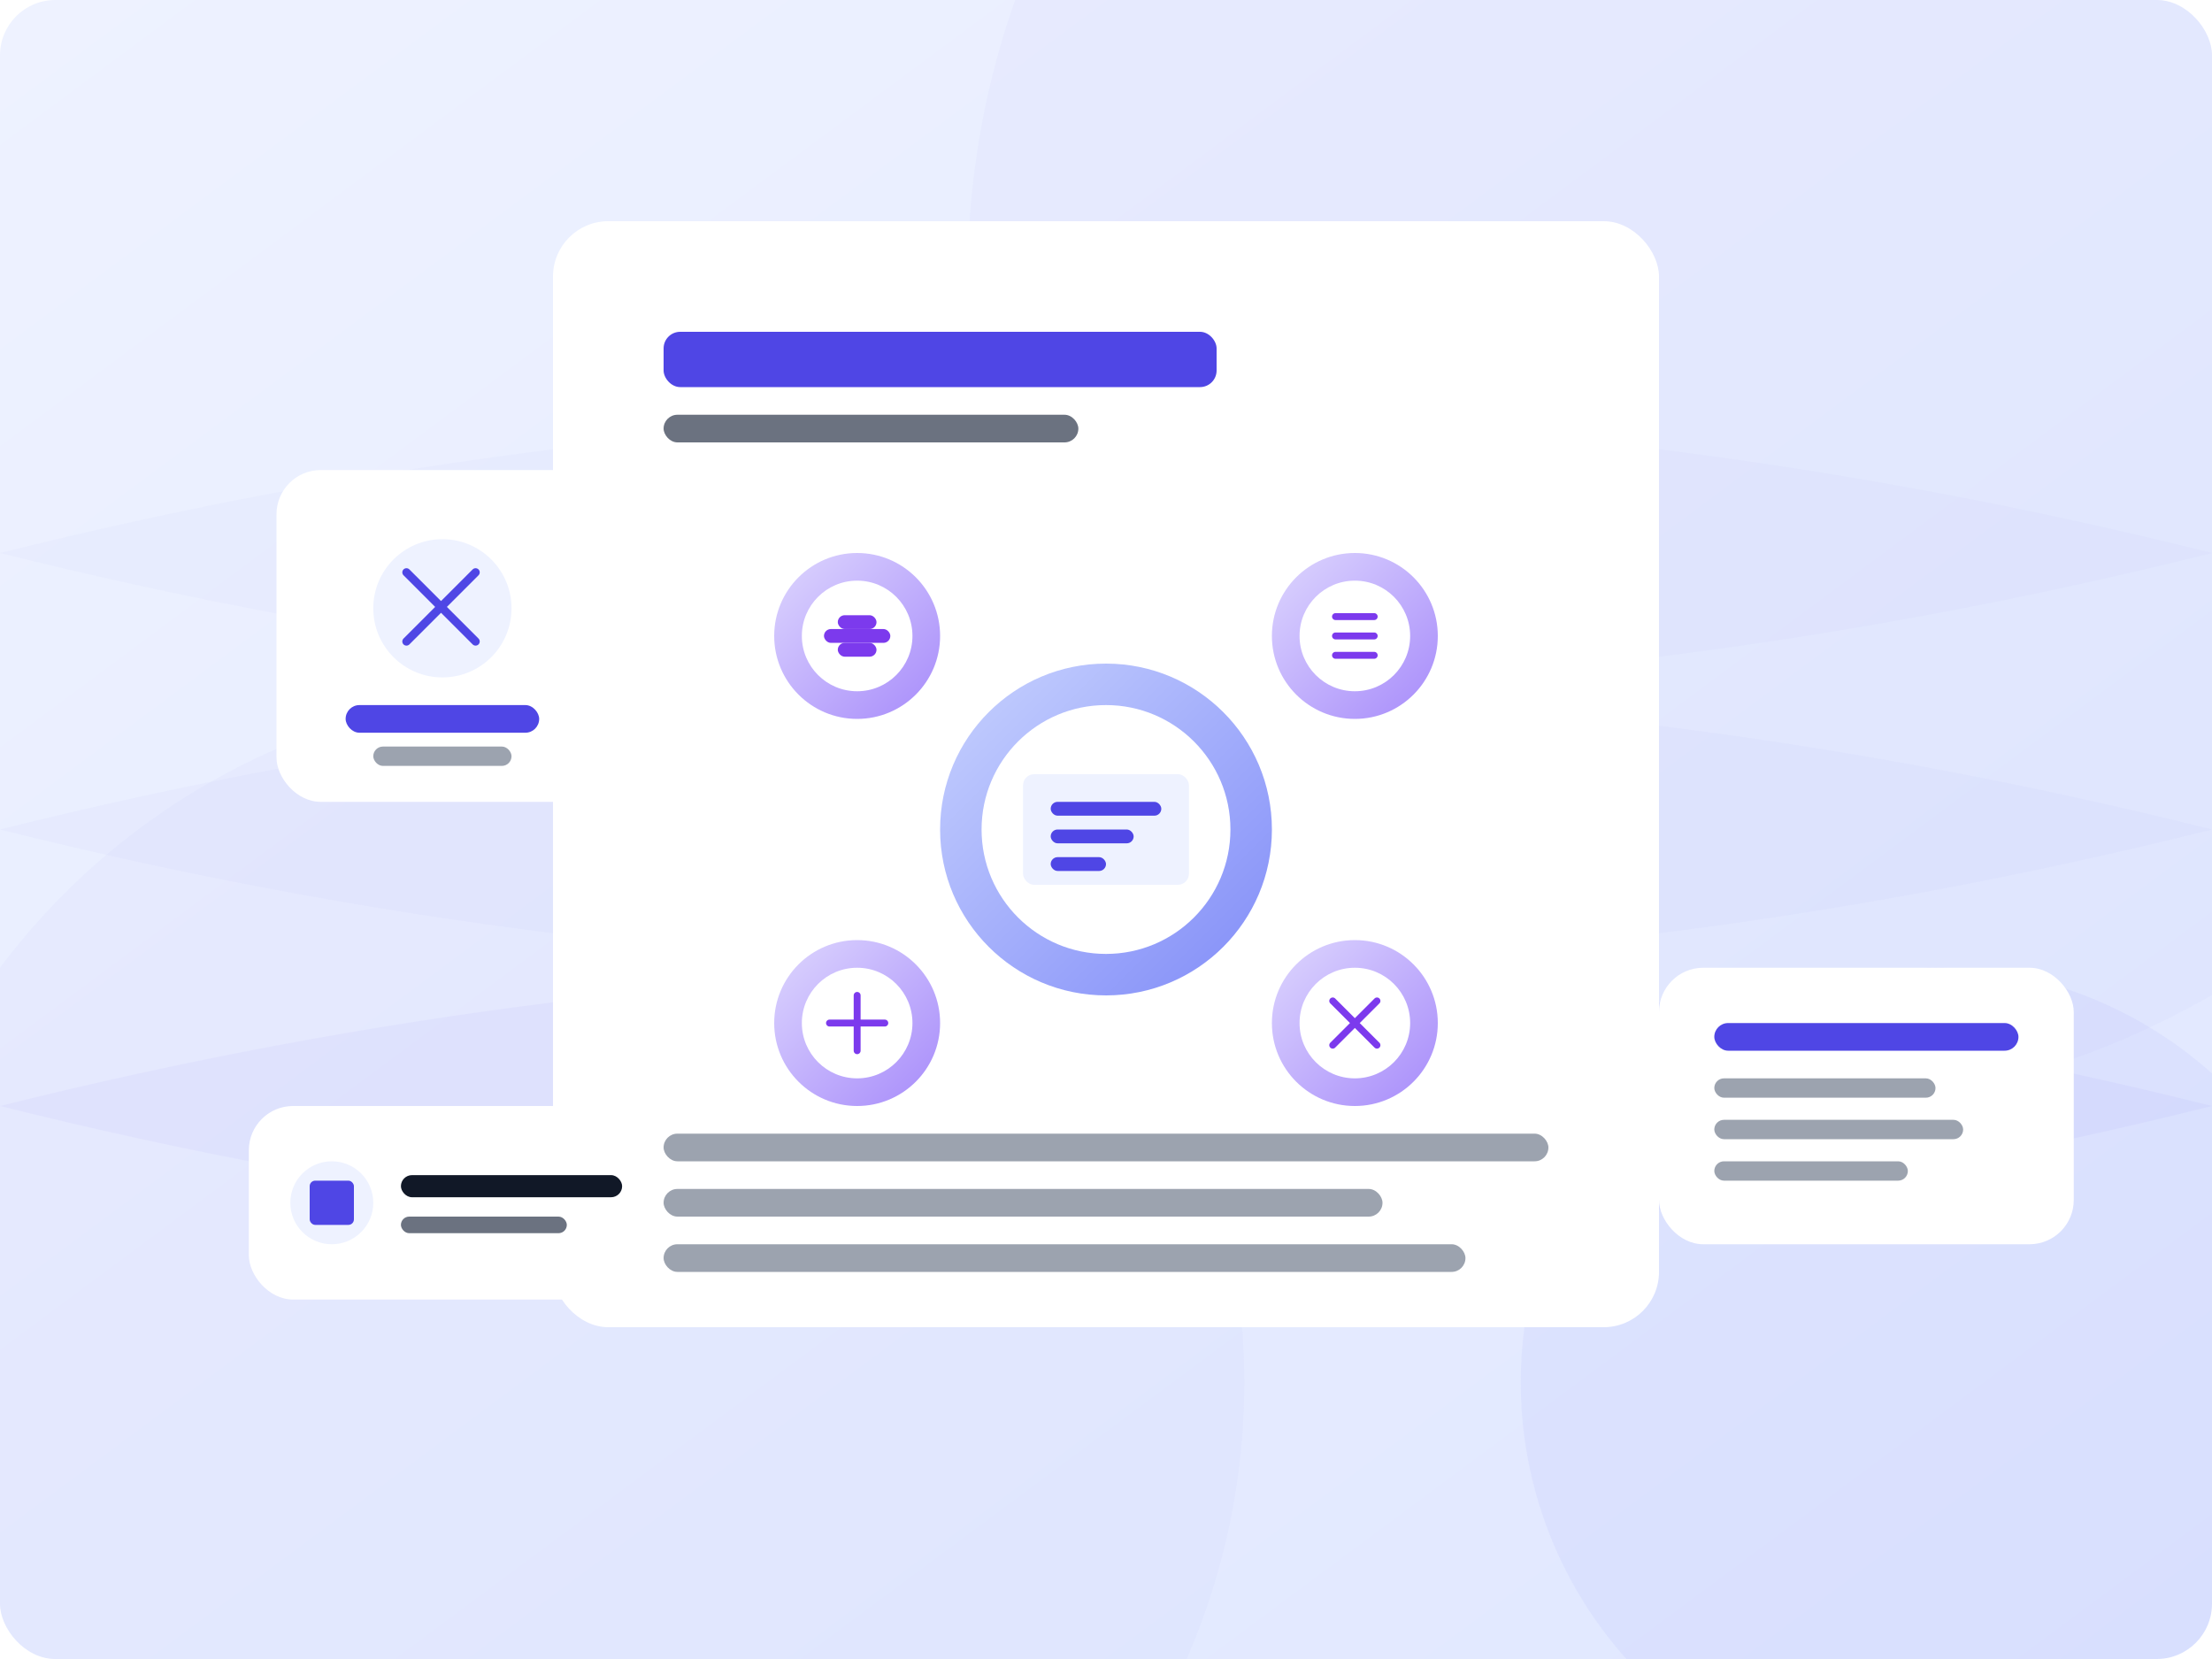 <svg width="800" height="600" viewBox="0 0 800 600" fill="none" xmlns="http://www.w3.org/2000/svg">
  <defs>
    <linearGradient id="bgGradient" x1="0%" y1="0%" x2="100%" y2="100%">
      <stop offset="0%" stop-color="#EEF2FF" />
      <stop offset="100%" stop-color="#E0E7FF" />
    </linearGradient>
    <linearGradient id="circleGradient1" x1="0%" y1="0%" x2="100%" y2="100%">
      <stop offset="0%" stop-color="#C7D2FE" />
      <stop offset="100%" stop-color="#818CF8" />
    </linearGradient>
    <linearGradient id="circleGradient2" x1="0%" y1="0%" x2="100%" y2="100%">
      <stop offset="0%" stop-color="#DDD6FE" />
      <stop offset="100%" stop-color="#A78BFA" />
    </linearGradient>
    <filter id="shadow" x="-10%" y="-10%" width="120%" height="120%">
      <feDropShadow dx="0" dy="4" stdDeviation="8" flood-color="#4F46E5" flood-opacity="0.2"/>
    </filter>
    <clipPath id="roundedRect">
      <rect width="800" height="600" rx="20" />
    </clipPath>
  </defs>

  <!-- Background with clip path -->
  <g clip-path="url(#roundedRect)">
    <rect width="800" height="600" fill="url(#bgGradient)" />

    <!-- Background decorative elements -->
    <circle cx="650" cy="100" r="300" fill="#4F46E5" fill-opacity="0.03" />
    <circle cx="200" cy="500" r="250" fill="#4F46E5" fill-opacity="0.03" />
    <circle cx="700" cy="500" r="150" fill="#4F46E5" fill-opacity="0.05" />

    <!-- Abstract decorative shapes -->
    <path d="M0 300 Q 400 200, 800 300 Q 400 400, 0 300" fill="#4F46E5" fill-opacity="0.03" />
    <path d="M0 400 Q 400 300, 800 400 Q 400 500, 0 400" fill="#4F46E5" fill-opacity="0.04" />
    <path d="M0 200 Q 400 100, 800 200 Q 400 300, 0 200" fill="#4F46E5" fill-opacity="0.02" />
  </g>

  <!-- Central illustration -->
  <g filter="url(#shadow)" transform="translate(200, 80)">
    <!-- Main concept visualization: innovative learning approach -->
    <rect width="400" height="400" rx="20" fill="white" />
    
    <!-- Concept title -->
    <rect x="40" y="40" width="200" height="20" rx="6" fill="#4F46E5" />
    <rect x="40" y="70" width="150" height="10" rx="5" fill="#6B7280" />
    
    <!-- Interactive learning diagram -->
    <g transform="translate(40, 100)">
      <!-- Central circle representing the core concept -->
      <circle cx="160" cy="120" r="60" fill="url(#circleGradient1)" />
      <circle cx="160" cy="120" r="45" fill="white" />
      <g transform="translate(130, 100)">
        <rect width="60" height="40" rx="4" fill="#EEF2FF" />
        <rect x="10" y="10" width="40" height="5" rx="2.5" fill="#4F46E5" />
        <rect x="10" y="20" width="30" height="5" rx="2.5" fill="#4F46E5" />
        <rect x="10" y="30" width="20" height="5" rx="2.5" fill="#4F46E5" />
      </g>
      
      <!-- Satellite concepts connected to the core -->
      <g transform="translate(70, 50)">
        <circle cx="0" cy="0" r="30" fill="url(#circleGradient2)" />
        <circle cx="0" cy="0" r="20" fill="white" />
        <rect x="-12" y="-2.5" width="24" height="5" rx="2.5" fill="#7C3AED" />
        <rect x="-7" y="-7.5" width="14" height="5" rx="2.5" fill="#7C3AED" />
        <rect x="-7" y="2.5" width="14" height="5" rx="2.5" fill="#7C3AED" />
      </g>
      
      <g transform="translate(250, 50)">
        <circle cx="0" cy="0" r="30" fill="url(#circleGradient2)" />
        <circle cx="0" cy="0" r="20" fill="white" />
        <path d="M-7 -7 L7 -7 M-7 0 L7 0 M-7 7 L7 7" stroke="#7C3AED" stroke-width="2.5" stroke-linecap="round" />
      </g>
      
      <g transform="translate(70, 190)">
        <circle cx="0" cy="0" r="30" fill="url(#circleGradient2)" />
        <circle cx="0" cy="0" r="20" fill="white" />
        <path d="M-10 0 L10 0 M0 -10 L0 10" stroke="#7C3AED" stroke-width="2.5" stroke-linecap="round" />
      </g>
      
      <g transform="translate(250, 190)">
        <circle cx="0" cy="0" r="30" fill="url(#circleGradient2)" />
        <circle cx="0" cy="0" r="20" fill="white" />
        <path d="M-8 -8 L8 8 M-8 8 L8 -8" stroke="#7C3AED" stroke-width="2.5" stroke-linecap="round" />
      </g>
    </g>
    
    <!-- Description of the approach -->
    <rect x="40" y="330" width="320" height="10" rx="5" fill="#9CA3AF" />
    <rect x="40" y="350" width="260" height="10" rx="5" fill="#9CA3AF" />
    <rect x="40" y="370" width="290" height="10" rx="5" fill="#9CA3AF" />
  </g>
  
  <!-- Floating elements -->
  <g filter="url(#shadow)" transform="translate(100, 170)">
    <rect width="120" height="120" rx="16" fill="white" />
    <circle cx="60" cy="50" r="25" fill="#EEF2FF" />
    <g transform="translate(47, 37)">
      <path d="M0 0 L25 25 M0 25 L25 0" stroke="#4F46E5" stroke-width="3" stroke-linecap="round" />
    </g>
    <rect x="25" y="85" width="70" height="10" rx="5" fill="#4F46E5" />
    <rect x="35" y="100" width="50" height="7" rx="3.5" fill="#9CA3AF" />
  </g>
  
  <g filter="url(#shadow)" transform="translate(600, 350)">
    <rect width="150" height="100" rx="16" fill="white" />
    <rect x="20" y="20" width="110" height="10" rx="5" fill="#4F46E5" />
    <rect x="20" y="40" width="80" height="7" rx="3.5" fill="#9CA3AF" />
    <rect x="20" y="55" width="90" height="7" rx="3.5" fill="#9CA3AF" />
    <rect x="20" y="70" width="70" height="7" rx="3.5" fill="#9CA3AF" />
  </g>
  
  <g filter="url(#shadow)" transform="translate(90, 400)">
    <rect width="150" height="70" rx="16" fill="white" />
    <circle cx="30" cy="35" r="15" fill="#EEF2FF" />
    <rect x="22" y="27" width="16" height="16" rx="2" fill="#4F46E5" />
    <rect x="55" y="25" width="80" height="8" rx="4" fill="#111827" />
    <rect x="55" y="40" width="60" height="6" rx="3" fill="#6B7280" />
  </g>
</svg> 